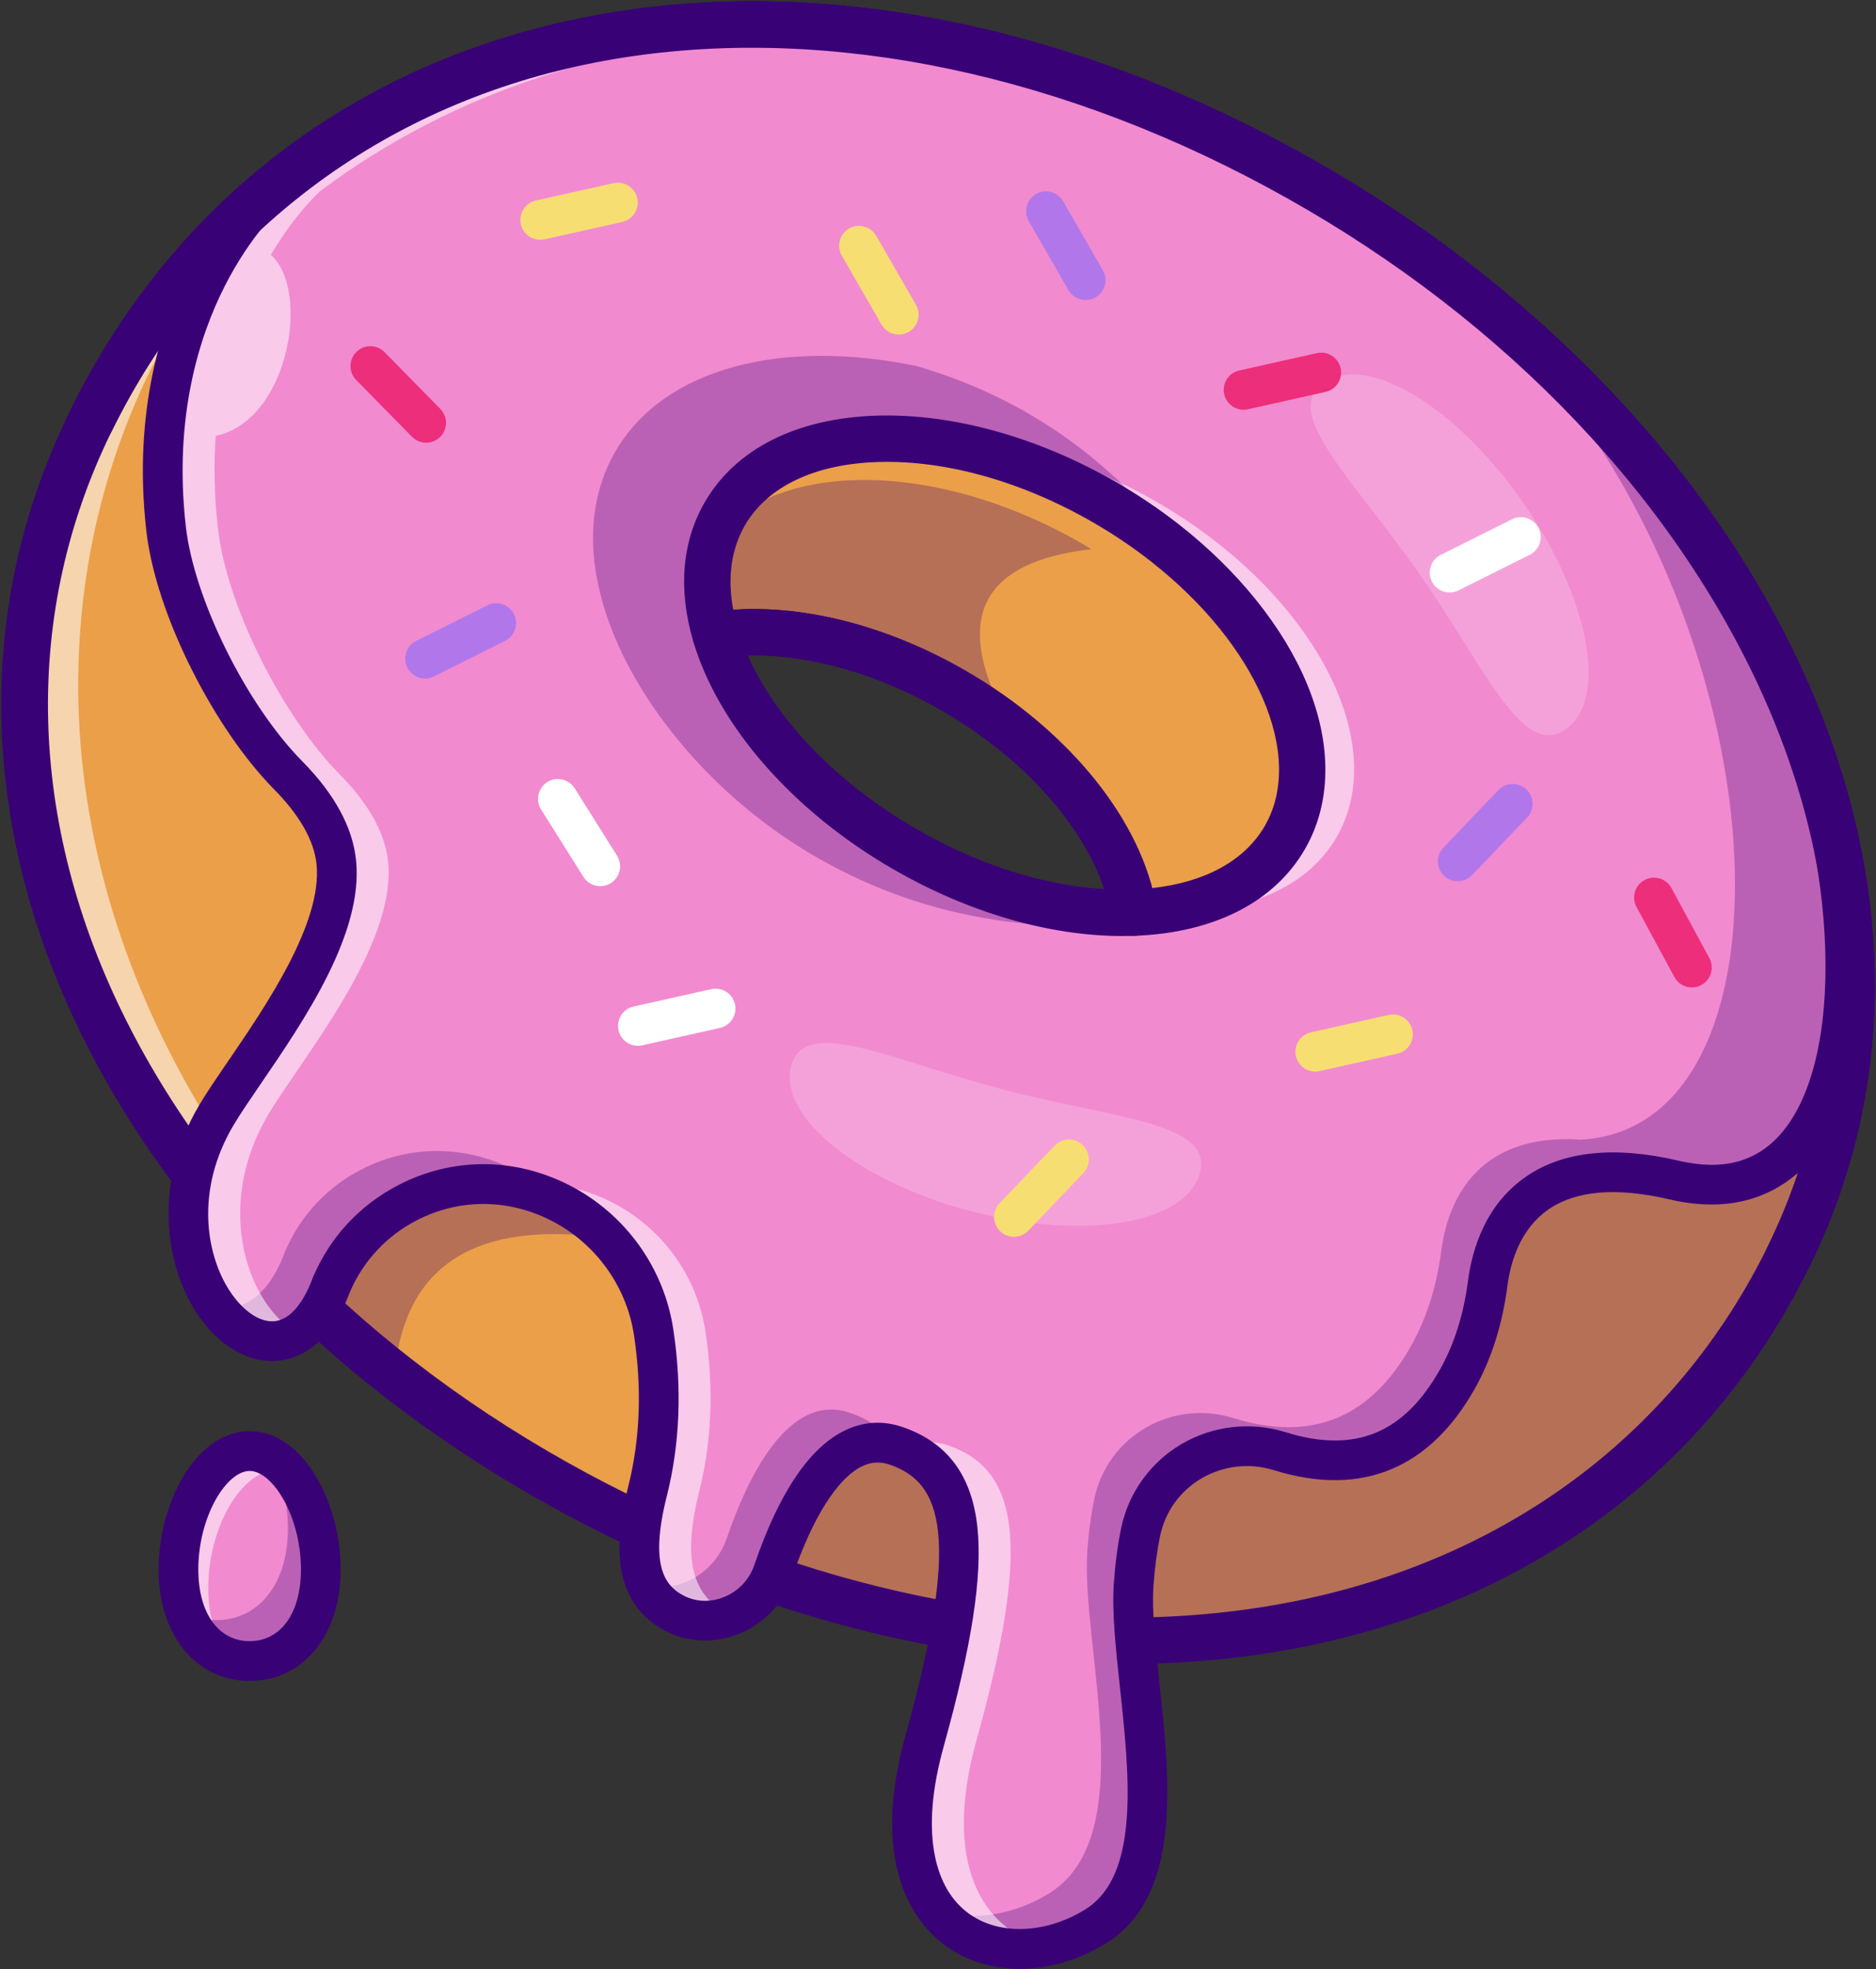 <?xml version="1.0" encoding="UTF-8"?> <svg xmlns="http://www.w3.org/2000/svg" width="1136" height="1192" viewBox="0 0 1136 1192" fill="none"><rect x="0" y="0" width="1136" height="1192" fill="#333333" stroke="none"/><path d="M747.652 87.403C488.805 -40.236 225.026 3.232 90.37 195.031C77.417 213.477 65.668 233.327 55.202 254.54C-16.538 400.104 11.252 560.305 106.811 695.242C169.729 784.064 262.039 861.939 374.721 917.478C453.638 956.415 534.28 980.234 612.074 989.177C813.978 1012.43 996.956 935.362 1082.85 761.127C1095.56 735.342 1104.99 708.997 1111.28 682.29C1164.13 459.011 1001.13 212.354 747.652 87.403ZM547.913 513.989C488.404 479.663 446.981 430.5 433.307 384.345C474.89 378.21 527.743 389.318 577.708 418.19C638.901 453.518 679.322 505.929 686.5 552.445C644.635 553.969 595.071 541.217 547.913 513.989Z" fill="#EB9F49"></path><g opacity="0.55"><path d="M131.232 686.701C131.232 686.701 119.964 690.751 106.811 695.242C11.252 560.305 -16.537 400.104 55.202 254.541C65.668 233.328 77.417 213.478 90.37 195.032L108.294 192.826C31.703 318.621 14.781 504.004 131.232 686.701Z" fill="white"></path></g><path d="M681.598 1007.24C579.671 1007.24 471.763 980.963 368.516 930.066C225.693 859.662 113.065 753.22 51.379 630.351C20.193 568.234 3.24 504.446 0.991 440.761C-1.372 373.873 12.629 309.128 42.603 248.323C72.692 187.282 113.878 135.992 165.014 95.876C214.609 56.969 272.267 29.537 336.386 14.34C399.947 -0.726 467.926 -3.308 538.434 6.661C610.238 16.814 682.717 39.744 753.859 74.813C825.283 110.023 889.962 154.674 946.098 207.526C1001.72 259.893 1046.34 317.82 1078.72 379.701C1112.06 443.411 1130.85 508.408 1134.58 572.886C1138.53 641.188 1125.36 706.606 1095.43 767.321C1065.41 828.21 1023.3 879.013 970.266 918.319C919.404 956.013 859.912 982.15 793.445 996.005C757.393 1003.52 719.911 1007.24 681.598 1007.24ZM455.161 28.918C416.476 28.918 378.822 33.13 342.859 41.654C220.86 70.569 123.169 148.373 67.779 260.735C13.289 371.273 16.373 498.065 76.465 617.757C135.426 735.198 243.552 837.169 380.926 904.889C480.301 953.877 583.935 979.176 681.522 979.179C717.944 979.179 753.509 975.657 787.716 968.527C915.096 941.976 1015.44 866.112 1070.25 754.912C1124.41 645.056 1118.58 516.427 1053.85 392.717C990.761 272.16 879.816 168.202 741.447 99.992C646.235 53.056 547.754 28.918 455.161 28.918Z" fill="#390176"></path><g opacity="0.3"><path d="M1111.28 682.29C1104.99 708.997 1095.56 735.342 1082.85 761.127C996.955 935.362 813.978 1012.43 612.073 989.177L630.64 862.66L811.812 678.199C811.812 678.199 1010.99 648.806 1079.16 667.532C1091.27 670.861 1101.94 675.914 1111.28 682.29Z" fill="#390176"></path></g><path d="M1085.02 425.929C1029.12 300.496 933.277 198.2 820.034 127.864L819.994 127.824C613.077 -0.738 348.134 -22.632 162.751 115.794C162.751 115.794 84.957 183.804 100.596 320.225C106.089 368.346 140.416 434.751 174.46 469.238C189.017 483.995 201.568 502.12 203.613 521.809C208.987 572.616 150.921 641.549 131.112 674.871C76.295 767.102 168.205 865.347 200.605 777.809C210.43 754.751 227.192 738.109 246.961 727.924C309.598 695.643 385.347 736.906 395.813 806.56C399.743 832.425 401.186 866.831 392.084 902.761C382.5 940.816 386.59 963.633 406.159 975.302C429.297 989.097 459.412 976.786 468.113 951.322C480.785 914.23 505.727 862.179 543.141 875.372C586.168 890.57 592.664 936.204 559.902 1053.82C527.1 1171.43 607.301 1200.87 663.441 1166.1C719.582 1131.33 682.409 1015.32 686.499 958.901C687.341 946.871 688.825 936.365 690.75 927.222C698.73 889.287 737.827 866.911 774.84 878.42C823.963 893.738 858.93 876.856 882.67 834.511C892.615 816.787 898.228 797.057 900.875 776.887C904.324 750.661 920.244 702.621 991.622 710.481C998.439 711.203 1005.78 712.445 1013.64 714.29C1133.94 742.36 1137.95 552.566 1085.02 425.929ZM778.049 506.972C767.984 524.416 751.623 536.887 731.091 544.265C717.778 549.117 702.7 551.844 686.5 552.446C644.636 553.969 595.071 541.218 547.914 513.989C488.405 479.664 446.982 430.501 433.307 384.345C425.368 357.839 426.651 332.336 438.841 311.123C472.325 253.178 575.343 250.09 669.057 304.145C687.864 315.013 704.907 327.364 719.784 340.636C778.971 393.368 804.755 460.656 778.049 506.972Z" fill="#F28AD0"></path><g opacity="0.3"><path d="M218.891 707.874C199.121 718.059 182.36 734.701 172.535 757.759C162.47 784.986 146.59 794.25 131.232 791.242C151.322 818.671 183.883 823.002 200.605 777.809C210.43 754.751 227.192 738.109 246.961 727.924C277.116 712.365 310.319 713.889 337.828 727.443C307.592 697.367 260.394 686.5 218.891 707.874ZM515.071 855.322C477.658 842.129 452.716 894.179 440.043 931.272C433.026 951.843 412.013 963.834 392.003 960.385C395.131 966.64 399.863 971.532 406.159 975.302C429.296 989.097 459.412 976.786 468.113 951.322C480.624 914.67 505.126 863.462 541.777 874.971C535.562 865.668 526.62 859.412 515.071 855.322ZM844.976 144.104C846.74 145.267 848.465 146.43 850.189 147.633C848.264 146.31 846.379 144.986 844.454 143.703C844.615 143.823 844.815 143.984 844.976 144.104Z" fill="#390176"></path></g><g opacity="0.3"><path d="M1013.64 714.29C1011.91 713.889 1010.19 713.488 1008.5 713.167C1006.82 712.806 1005.14 712.486 1003.49 712.205C1002.61 712.044 1001.73 711.884 1000.89 711.764C999.523 711.524 998.159 711.283 996.836 711.122C995.071 710.842 993.347 710.641 991.623 710.481C920.245 702.621 904.324 750.661 900.876 776.887C898.229 797.057 892.616 816.787 882.67 834.511C858.931 876.857 823.964 893.739 774.841 878.42C737.828 866.912 698.731 889.288 690.751 927.222C688.826 936.365 687.342 946.871 686.5 958.901C682.409 1015.32 719.583 1131.33 663.442 1166.1C630.52 1186.47 589.377 1184.79 567.522 1156.23C588.455 1163.33 613.718 1159.48 635.372 1146.05C691.512 1111.28 654.339 995.272 658.43 938.851C659.272 926.821 660.756 916.314 662.681 907.172C670.661 869.237 709.758 846.861 746.771 858.37C795.894 873.688 830.861 856.806 854.601 814.46C864.546 796.736 870.159 777.006 872.806 756.836C876.134 731.372 891.252 685.377 957.377 689.869H957.417C1117.46 680.806 1071.13 265.548 820.033 127.864C828.454 133.077 836.755 138.49 844.976 144.105C846.74 145.268 848.464 146.43 850.189 147.633C850.75 148.035 851.271 148.395 851.793 148.756C854.961 150.962 858.129 153.208 861.256 155.453C885.918 173.178 909.537 192.506 931.833 213.358C933.797 215.163 935.762 217.047 937.728 218.932C940.254 221.298 942.74 223.704 945.186 226.15C947.191 228.075 949.196 230.08 951.161 232.085C953.567 234.491 955.893 236.897 958.219 239.303C960.665 241.83 963.071 244.356 965.477 246.922C968.364 250.01 971.212 253.098 974.019 256.226C976.545 258.993 979.031 261.799 981.477 264.647C984.565 268.175 987.613 271.744 990.58 275.313C993.307 278.561 995.994 281.81 998.6 285.098C998.68 285.138 998.72 285.218 998.76 285.258C1001.37 288.506 1003.93 291.754 1006.46 295.043C1009.07 298.371 1011.59 301.739 1014.12 305.148C1016.64 308.516 1019.13 311.925 1021.58 315.373C1023.74 318.381 1025.87 321.388 1027.95 324.436C1031.28 329.288 1034.53 334.14 1037.74 339.073C1039.06 341.118 1040.38 343.163 1041.67 345.208C1042.55 346.571 1043.39 347.895 1044.23 349.258C1045.52 351.303 1046.8 353.388 1048.04 355.473C1048.93 356.917 1049.85 358.4 1050.69 359.885C1052.05 362.09 1053.34 364.296 1054.62 366.541C1056.34 369.468 1057.99 372.396 1059.63 375.363C1061 377.729 1062.28 380.095 1063.6 382.501C1071.26 396.657 1078.4 411.133 1085.02 425.93C1137.95 552.566 1133.94 742.36 1013.64 714.29Z" fill="#390176"></path></g><g opacity="0.55"><path d="M700.455 303.823C648.726 273.989 594.189 261.558 550.039 266.209C585.728 269.457 625.146 281.969 663.041 303.823C756.675 357.879 805.477 448.705 772.033 506.65C756.996 532.675 727.923 547.632 691.993 551.282C700.896 552.164 709.557 552.445 717.898 552.124C759.08 550.64 792.845 535.402 809.446 506.65C842.891 448.705 794.089 357.879 700.455 303.823ZM591.302 1053.5C624.064 935.883 617.567 890.249 574.54 875.051C563.553 871.162 553.648 872.926 544.826 878.3C580.836 896.305 584.565 943.302 553.889 1053.5C526.059 1153.23 579.513 1189.56 630.641 1177.09C595.312 1167.46 570.409 1128.32 591.302 1053.5ZM437.557 974.981C417.988 963.312 413.898 940.495 423.482 902.44C432.585 866.51 431.142 832.104 427.212 806.239C418.229 746.37 360.966 707.473 305.307 718.259C346.971 726.119 382.86 759.884 389.798 806.239C393.728 832.104 395.171 866.51 386.068 902.44C376.484 940.495 380.575 963.312 400.144 974.981C412.855 982.56 427.612 982.279 439.843 976.224C439.081 975.864 438.319 975.423 437.557 974.981Z" fill="white"></path></g><g opacity="0.55"><path d="M162.51 674.55C129.989 729.247 149.077 786.069 176.786 804.916C138.009 835.793 78.46 752.986 125.097 674.55C144.906 641.227 202.971 572.295 197.598 521.488C195.553 501.798 183.002 483.673 168.445 468.916C134.4 434.43 100.074 368.024 94.581 319.903C78.942 183.482 156.736 115.473 156.736 115.473C248.606 46.861 360.045 17.628 474.29 21.277C373.278 24.485 275.954 54.36 194.15 115.473C194.15 115.473 179.393 128.385 163.994 154.249C188.255 175.623 174.942 254.58 130.631 263.844C129.428 281.006 129.669 299.693 131.995 319.903C137.489 368.024 171.814 434.43 205.86 468.916C220.416 483.673 232.968 501.798 235.012 521.488C240.385 572.295 182.32 641.227 162.51 674.55Z" fill="white"></path></g><path d="M617.456 1191.8C600.243 1191.8 584.456 1186.76 571.675 1177.16C556.959 1166.11 546.925 1149.38 542.658 1128.79C538.087 1106.73 539.985 1080.42 548.299 1050.59C582.245 928.804 569.96 897.596 539.138 886.717C533.086 884.582 527.648 884.856 522.021 887.582C507.016 894.852 491.92 918.868 479.513 955.201C474.031 971.259 461.722 983.833 445.744 989.699C430.429 995.322 413.756 993.837 400.001 985.627C367.896 966.465 373.458 927.486 380.433 899.832C387.61 871.378 388.787 840.597 383.933 808.343C379.456 778.598 360.726 752.629 333.831 738.875C307.727 725.526 278.077 725.437 252.484 738.629C234.038 748.137 219.974 763.221 211.795 782.26C199.363 815.573 179.657 822.502 168.998 823.662C150.64 825.661 131.781 814.575 118.549 794.005C101.232 767.081 91.423 718.116 120.77 668.726C125.209 661.255 131.222 652.461 138.184 642.277C160.969 608.952 195.4 558.591 191.662 523.082C190.157 508.782 181.481 493.511 165.876 477.692C148.242 459.816 130.555 434.086 116.074 405.24C101.16 375.533 91.417 345.822 88.639 321.58C80.221 248.125 98.391 193.903 115.117 161.352C133.454 125.662 153.984 107.489 154.849 106.733C159.852 102.358 167.452 102.869 171.824 107.872C176.19 112.866 175.687 120.452 170.706 124.828C170.311 125.18 152.106 141.593 135.979 173.401C121.056 202.834 104.877 251.957 112.543 318.84C117.585 362.839 149.194 426.519 183.005 460.795C202.537 480.594 213.5 500.703 215.59 520.563C220.254 564.868 184.299 617.457 158.046 655.856C151.316 665.7 145.503 674.203 141.454 681.017C117.717 720.965 125.18 759.838 138.784 780.989C146.853 793.533 157.434 800.717 166.391 799.744C175.311 798.772 183.459 789.494 189.337 773.619C189.405 773.437 189.476 773.258 189.552 773.08C199.939 748.701 217.888 729.393 241.459 717.243C274.031 700.452 311.691 700.529 344.785 717.453C378.567 734.729 402.096 767.367 407.724 804.762C413.057 840.187 411.724 874.153 403.761 905.717C393.241 947.42 402.815 959.287 412.331 964.966C419.936 969.505 428.856 970.268 437.451 967.113C446.585 963.76 453.617 956.585 456.743 947.427C471.663 903.736 490.095 876.316 511.529 865.929C522.994 860.373 534.977 859.735 547.145 864.028C573.996 873.506 588.639 893.43 591.909 924.938C594.943 954.172 588.451 996.151 571.476 1057.05C564.203 1083.14 562.433 1105.64 566.219 1123.91C569.323 1138.89 576.021 1150.34 586.124 1157.93C604.412 1171.66 632.938 1170.83 657.11 1155.87C690.442 1135.24 683.912 1074.68 678.15 1021.25C675.617 997.757 673.226 975.571 674.487 958.051C675.357 945.96 676.865 934.757 678.97 924.75C683.424 903.573 696.709 885.128 715.42 874.145C734.39 863.008 757.355 860.383 778.423 866.941C820.405 880.01 850.197 867.835 872.185 828.63C880.653 813.532 886.29 795.602 888.94 775.337C891.481 755.899 899.614 729.191 923.926 712.349C946.381 696.796 977.489 693.513 1016.38 702.587C1043.5 708.916 1064 703.333 1079.06 685.521C1097.45 663.775 1106.76 624.512 1105.27 574.964C1103.84 527.451 1092.41 474.822 1073.9 430.572C1071.34 424.442 1074.23 417.395 1080.36 414.832C1086.49 412.265 1093.54 415.159 1096.1 421.289C1115.7 468.15 1127.8 523.898 1129.32 574.241C1130.11 600.577 1128.05 624.511 1123.2 645.381C1117.84 668.441 1109.18 687.173 1097.43 701.057C1085.86 714.743 1066.52 729.118 1036.36 729.12C1028.61 729.121 1020.15 728.172 1010.92 726.018C978.915 718.549 954.258 720.607 937.627 732.127C920.565 743.946 914.707 763.844 912.797 778.455C909.748 801.775 903.145 822.615 893.17 840.398C879.781 864.273 862.9 880.676 842.997 889.149C822.205 898.001 798.074 898.257 771.271 889.913C756.657 885.364 740.739 887.178 727.601 894.893C714.532 902.564 705.622 914.926 702.515 929.7C700.633 938.647 699.277 948.767 698.485 959.777C697.378 975.14 699.658 996.283 702.071 1018.67C705.085 1046.62 708.501 1078.3 705.938 1105.94C702.762 1140.21 690.932 1163.23 669.773 1176.33C654.127 1186.01 636.791 1191.35 619.638 1191.78C618.909 1191.79 618.181 1191.8 617.456 1191.8Z" fill="#390176"></path><path d="M1082.83 775.155C1080.75 775.155 1078.63 774.69 1076.64 773.705C1069.68 770.278 1066.83 761.864 1070.25 754.912C1124.41 645.056 1118.58 516.427 1053.85 392.717C990.762 272.16 879.816 168.202 741.447 99.992C606.455 33.447 464.9 12.729 342.86 41.654C220.861 70.569 123.169 148.374 67.779 260.735C64.353 267.688 55.937 270.546 48.986 267.118C42.033 263.691 39.176 255.276 42.603 248.323C72.693 187.283 113.878 135.993 165.014 95.877C214.609 56.97 272.267 29.537 336.386 14.34C399.946 -0.725 467.924 -3.308 538.434 6.661C610.238 16.814 682.717 39.744 753.858 74.814C825.283 110.023 889.963 154.674 946.097 207.527C1001.72 259.893 1046.34 317.821 1078.72 379.702C1112.06 443.412 1130.85 508.409 1134.58 572.887C1138.53 641.189 1125.36 706.607 1095.43 767.322C1092.99 772.279 1088.01 775.155 1082.83 775.155Z" fill="#390176"></path><path d="M686.493 566.48C679.597 566.48 673.686 561.448 672.628 554.582C667.68 522.469 644.74 487.135 609.693 457.639C597.796 447.602 584.677 438.421 570.689 430.342C525.06 403.976 475.729 392.271 435.356 398.229C428.459 399.243 421.862 395.05 419.863 388.371C410.537 357.24 412.892 328.109 426.673 304.128C445.404 271.712 482.428 253.069 530.939 251.604C576.972 250.221 628.513 264.555 676.07 291.986C689.426 299.701 702.133 308.263 713.842 317.437C749.591 345.337 777.15 379.613 791.42 413.933C806.69 450.656 806.257 486.19 790.204 513.99V513.989C771.661 546.103 735.011 564.741 687.006 566.471C686.834 566.477 686.663 566.48 686.493 566.48ZM456.568 368.66C497.285 368.66 542.679 381.738 584.73 406.037C600.147 414.941 614.633 425.081 627.781 436.174C663.568 466.293 688.481 502.616 697.704 537.577C729.816 534.056 753.791 520.915 765.895 499.954V499.953C790.41 457.503 761.247 390.044 696.551 339.55C685.854 331.17 674.249 323.353 662.036 316.299C618.94 291.44 572.708 278.431 531.785 279.663C493.354 280.823 464.662 294.49 450.992 318.145C442.75 332.489 440.385 349.933 444.002 369.09C448.132 368.802 452.328 368.66 456.568 368.66Z" fill="#390176"></path><path d="M679.65 566.603C635.263 566.603 586.295 552.37 540.876 526.147C480.349 491.242 435.098 439.725 419.836 388.341C418.678 384.44 419.27 380.229 421.458 376.798C423.646 373.367 427.216 371.055 431.242 370.46C477.74 363.6 533.681 376.558 584.728 406.014C647.966 442.531 692.271 497.821 700.358 550.309C700.968 554.269 699.857 558.301 697.303 561.389C694.75 564.477 690.999 566.327 686.994 566.471C684.561 566.558 682.112 566.603 679.65 566.603ZM452.813 396.757C470.12 435.919 507.112 474.273 554.905 501.832C592.331 523.441 632.07 536.077 668.63 538.21C655.771 499.169 619.064 458.256 570.695 430.324C531.436 407.671 489.455 395.854 452.813 396.757Z" fill="#390176"></path><path d="M194.269 950.106C194.269 985.417 174.969 1005.47 151.162 1005.47C127.354 1005.47 108.054 985.417 108.054 950.106C108.054 914.796 127.354 878.38 151.162 878.38C174.969 878.38 194.269 914.796 194.269 950.106Z" fill="#F28AD0"></path><g opacity="0.3"><path d="M194.269 950.119C194.269 985.407 174.981 1005.46 151.162 1005.46C133.918 1005.46 119.081 994.951 112.184 975.823C117.919 979.031 124.374 980.676 131.232 980.676C155.051 980.676 174.34 960.626 174.34 925.297C174.34 910.34 170.891 895.142 165.037 882.63C182.039 893.177 194.269 922.009 194.269 950.119Z" fill="#390176"></path></g><g opacity="0.55"><path d="M173.578 889.809C172.134 889.528 170.691 889.408 169.207 889.408C145.387 889.408 126.099 925.818 126.099 961.147C126.099 980.075 131.673 994.631 140.455 1004.05C121.808 998.882 108.054 979.954 108.054 950.119C108.054 914.791 127.342 878.38 151.162 878.38C159.383 878.38 167.042 882.711 173.578 889.809Z" fill="white"></path></g><path d="M151.162 1017.5C118.697 1017.5 96.024 989.786 96.024 950.106C96.024 930.756 101.213 910.666 110.261 894.988C120.918 876.521 135.444 866.35 151.162 866.35C166.88 866.35 181.406 876.521 192.063 894.988C201.11 910.666 206.299 930.756 206.299 950.106C206.299 989.786 183.626 1017.5 151.162 1017.5ZM151.162 890.41C137.173 890.41 120.084 917.957 120.084 950.106C120.084 976.429 132.282 993.439 151.162 993.439C170.041 993.439 182.239 976.429 182.239 950.106C182.239 917.957 165.151 890.41 151.162 890.41Z" fill="#390176"></path><g opacity="0.2"><path d="M726.614 710.004C718.587 740.717 656.67 751.131 588.319 733.265C519.968 715.399 471.066 676.02 479.094 645.308C487.122 614.596 539.235 641.685 607.586 659.551C675.937 677.417 734.641 679.293 726.614 710.004Z" fill="white"></path></g><g opacity="0.2"><path d="M801.585 231.75C827.609 213.572 881.5 245.789 921.954 303.707C962.407 361.625 974.105 423.313 948.08 441.49C922.056 459.666 899.945 405.253 859.491 347.335C819.037 289.417 775.561 249.926 801.585 231.75Z" fill="white"></path></g><g opacity="0.3"><path d="M740.956 543.984C689.508 563.914 637.658 563.112 595.071 555.573C520.926 542.461 453.758 502.521 407.041 443.493C387.232 418.39 373.037 392.205 365.498 366.701C355.352 332.937 356.996 300.456 372.555 273.428C401.988 222.461 473.728 204.817 554.61 221.498H554.65C630.76 243.353 684.535 289.508 719.783 340.636C704.906 327.363 687.863 315.012 669.056 304.145C575.342 250.09 472.324 253.177 438.84 311.122C426.65 332.335 425.367 357.839 433.306 384.345C446.981 430.5 488.404 479.663 547.913 513.989C595.071 541.217 644.634 553.969 686.499 552.445C702.7 551.844 717.777 549.117 731.09 544.265C734.34 544.185 737.627 544.104 740.956 543.984Z" fill="#390176"></path></g><g opacity="0.3"><path d="M617.661 449.321L617.059 449.24C606.955 440.739 595.927 432.679 583.977 425.3C581.37 423.656 578.724 422.092 576.037 420.528C526.072 391.656 473.22 380.549 431.636 386.684C425.38 365.872 424.859 345.661 430.834 327.656C469.169 278.012 566.452 277.852 655.355 329.14C657.199 330.222 659.044 331.305 660.849 332.428C620.468 337.08 598.172 351.396 594.082 375.375C590.834 394.102 598.694 418.764 617.661 449.321Z" fill="#390176"></path></g><g opacity="0.3"><path d="M540.286 872.939L507.052 878.38L483.994 930.51L468.129 951.314L576.723 981.035V889.408L540.286 872.939Z" fill="#390176"></path></g><g opacity="0.3"><path d="M372.575 750.059C289.395 737.324 244.593 764.517 238.87 832.366L197.002 786.286C243.105 711.295 301.629 699.22 372.575 750.059Z" fill="#390176"></path></g><path d="M657.438 181.64C653.277 181.64 649.232 179.479 647.004 175.616L622.944 133.871C619.627 128.115 621.603 120.759 627.36 117.441C633.116 114.123 640.472 116.1 643.79 121.856L667.85 163.601C671.168 169.357 669.191 176.713 663.435 180.031C661.542 181.122 659.476 181.64 657.438 181.64Z" fill="#B177EA"></path><path d="M544.227 202.512C540.066 202.512 536.02 200.351 533.793 196.488L509.733 154.743C506.415 148.987 508.392 141.631 514.148 138.313C519.905 134.995 527.26 136.972 530.578 142.728L554.638 184.472C557.956 190.229 555.979 197.585 550.223 200.903C548.331 201.994 546.265 202.512 544.227 202.512Z" fill="#F7DE72"></path><path d="M877.835 358.667C873.421 358.667 869.172 356.229 867.064 352.012C864.095 346.069 866.505 338.843 872.448 335.873L915.547 314.334C921.489 311.366 928.715 313.774 931.686 319.718C934.656 325.661 932.246 332.887 926.303 335.857L883.204 357.396C881.477 358.258 879.642 358.667 877.835 358.667Z" fill="white"></path><path d="M257.392 410.749C252.978 410.749 248.729 408.311 246.622 404.094C243.652 398.151 246.062 390.926 252.006 387.955L295.105 366.416C301.048 363.449 308.274 365.857 311.244 371.8C314.214 377.743 311.804 384.968 305.861 387.939L262.761 409.478C261.035 410.34 259.2 410.749 257.392 410.749Z" fill="#B177EA"></path><path d="M1024.5 597.721C1020.23 597.721 1016.09 595.438 1013.91 591.414L990.982 549.038C987.819 543.195 989.993 535.894 995.836 532.733C1001.68 529.57 1008.98 531.744 1012.14 537.587L1035.07 579.962C1038.23 585.806 1036.06 593.106 1030.22 596.268C1028.4 597.254 1026.44 597.721 1024.5 597.721Z" fill="#ED2E7A"></path><path d="M363.485 536.421C359.486 536.421 355.576 534.429 353.29 530.793L327.644 490.003C324.108 484.379 325.801 476.952 331.425 473.416C337.052 469.879 344.476 471.571 348.013 477.197L373.659 517.987C377.195 523.612 375.502 531.038 369.878 534.575C367.888 535.825 365.673 536.421 363.485 536.421Z" fill="white"></path><path d="M796.464 648.667C790.955 648.667 785.987 644.859 784.735 639.259C783.285 632.775 787.367 626.343 793.85 624.894L840.871 614.383C847.354 612.937 853.787 617.015 855.236 623.498C856.685 629.982 852.604 636.414 846.12 637.863L799.099 648.374C798.216 648.572 797.333 648.667 796.464 648.667Z" fill="#F7DE72"></path><path d="M327.129 145.152C321.619 145.152 316.652 141.344 315.4 135.744C313.95 129.26 318.032 122.829 324.516 121.379L371.537 110.868C378.02 109.419 384.453 113.5 385.902 119.983C387.351 126.468 383.27 132.899 376.786 134.348L329.765 144.86C328.881 145.057 327.998 145.152 327.129 145.152Z" fill="#F7DE72"></path><path d="M753.026 248.036C747.516 248.036 742.549 244.228 741.297 238.628C739.847 232.144 743.929 225.713 750.412 224.264L797.434 213.752C803.919 212.303 810.349 216.384 811.799 222.868C813.248 229.353 809.167 235.784 802.683 237.233L755.661 247.745C754.778 247.942 753.895 248.036 753.026 248.036Z" fill="#ED2E7A"></path><path d="M386.274 633.049C380.765 633.049 375.797 629.242 374.545 623.642C373.096 617.158 377.177 610.726 383.661 609.277L430.682 598.766C437.166 597.319 443.598 601.398 445.047 607.882C446.496 614.366 442.415 620.797 435.931 622.247L388.911 632.758C388.027 632.955 387.144 633.049 386.274 633.049Z" fill="white"></path><path d="M258.046 267.982C254.931 267.982 251.82 266.781 249.464 264.384L215.696 230.015C211.039 225.276 211.106 217.659 215.846 213.002C220.585 208.346 228.201 208.413 232.858 213.153L266.626 247.521C271.283 252.261 271.216 259.877 266.476 264.534C264.134 266.835 261.088 267.982 258.046 267.982Z" fill="#ED2E7A"></path><path d="M613.986 748.688C610.997 748.688 608.004 747.581 605.673 745.352C600.872 740.759 600.702 733.144 605.294 728.342L638.597 693.523C643.19 688.722 650.805 688.553 655.607 693.145C660.408 697.737 660.577 705.353 655.985 710.154L622.682 744.973C620.319 747.443 617.156 748.688 613.986 748.688Z" fill="#F7DE72"></path><path d="M882.723 533.435C879.733 533.435 876.74 532.328 874.409 530.099C869.607 525.506 869.438 517.891 874.03 513.089L907.333 478.269C911.924 473.469 919.54 473.299 924.341 477.89C929.143 482.483 929.312 490.097 924.72 494.899L891.417 529.719C889.055 532.191 885.891 533.435 882.723 533.435Z" fill="#B177EA"></path></svg> 